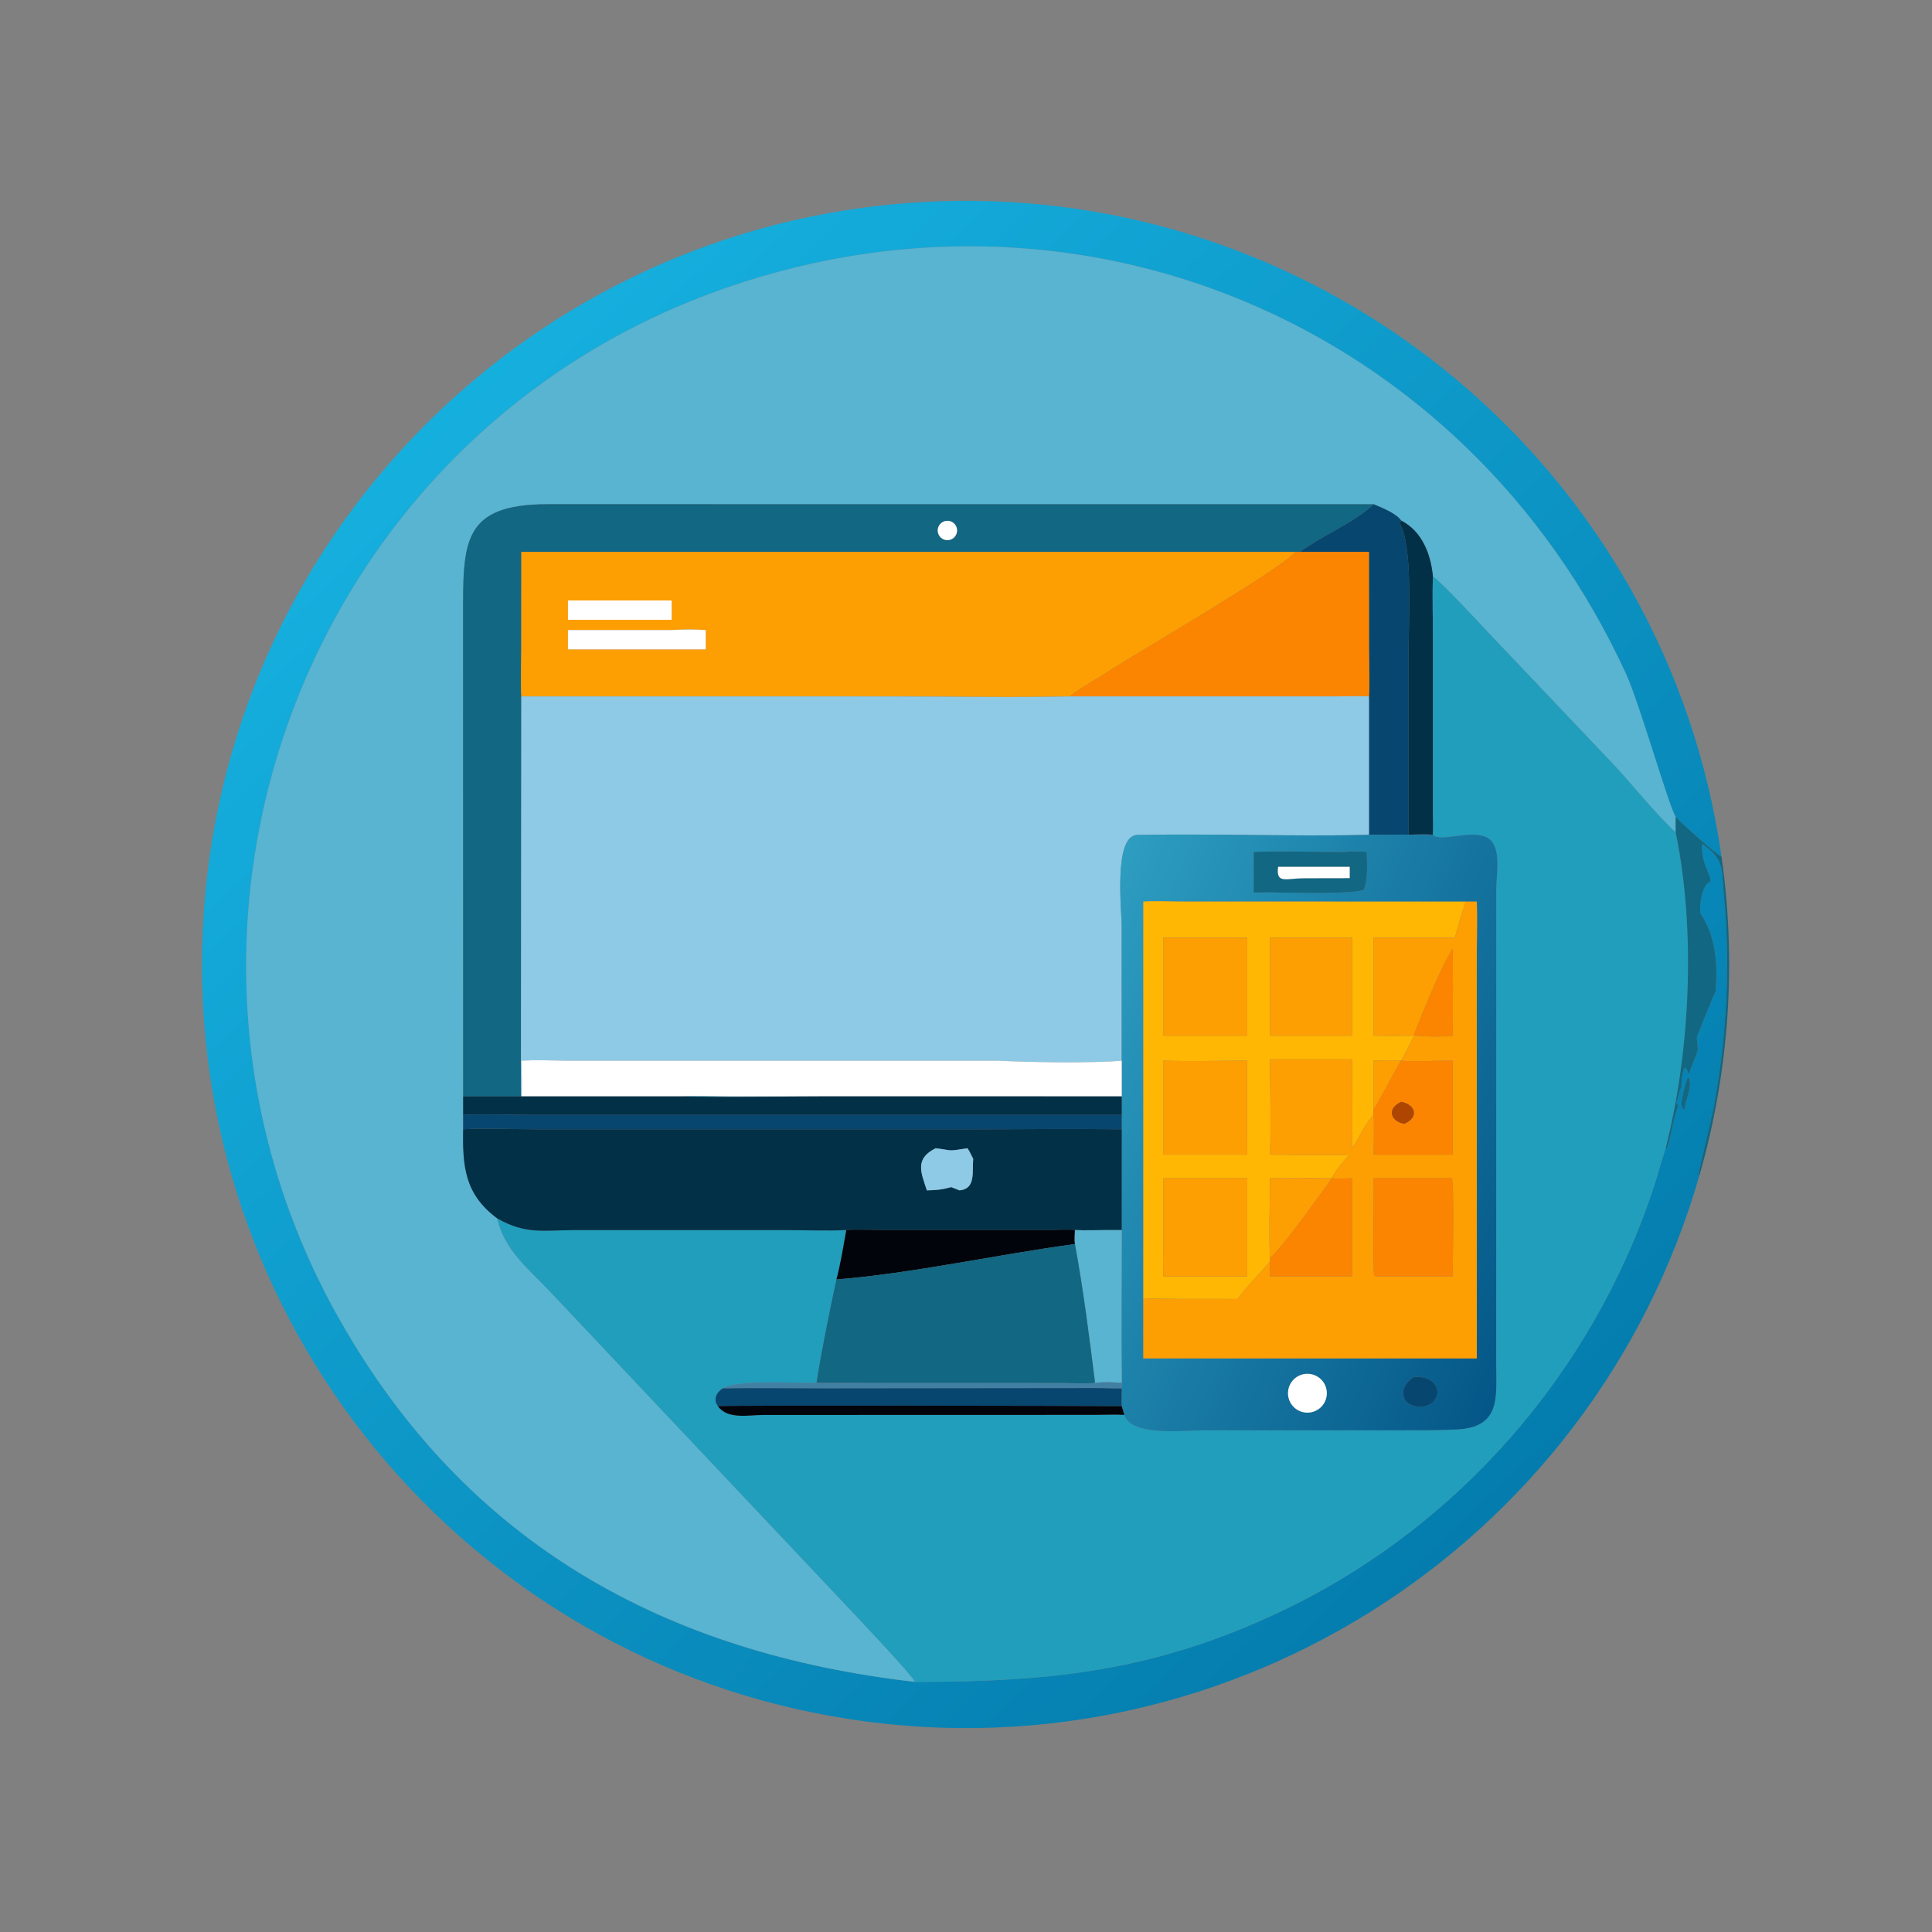 <?xml version="1.0" encoding="utf-8" ?><svg xmlns="http://www.w3.org/2000/svg" xmlns:xlink="http://www.w3.org/1999/xlink" width="1024" height="1024" viewBox="0 0 1024 1024"><rect x="0" y="0" width="1024" height="1024" fill="#808080" stroke="none"/><defs><linearGradient id="gradient_0" gradientUnits="userSpaceOnUse" x1="395.327" y1="401.217" x2="116.147" y2="110.139"><stop offset="0" stop-color="#047DAE"/><stop offset="1" stop-color="#15AFDE"/></linearGradient></defs><path fill="url(#gradient_0)" transform="scale(2 2)" d="M444.073 216.487C442.236 213.621 434.437 186.282 430.934 178.642C388.322 85.733 284.901 41.812 188.184 77.814C78.788 118.535 32.616 248.532 90.027 349.742C123.809 409.437 176.733 438.192 242.484 445.711C278.705 445.719 306.33 442.819 339.709 426.915C386.471 404.634 422.222 363.528 438.34 314.341C439.419 311.051 440.28 307.592 441.412 304.302L441.71 304.346C443.065 300.577 443.227 296.997 444.788 292.952L444.243 292.32C444.717 290.84 445.128 288.735 445.579 288.244C445.576 286.543 446.051 279.877 447.557 284.846C448.05 282.647 449.667 279.813 449.904 278.235C450.036 277.557 449.542 275.112 449.753 274.609C450.7 272.348 454.203 263.329 454.624 262.875C455.303 255.717 454.679 247.904 450.615 242.071C450.457 241.843 450.377 234.861 453.3 233.565C453.456 231.727 450.747 228.851 451.057 223.629C457.106 227.649 456.195 230.548 456.84 237.202C458.63 255.669 457.55 274.89 454.201 293.121C453.769 295.478 450.066 310.924 450.093 311.328L450.4 311.376C421.856 410.896 322.797 472.819 220.83 454.884C118.862 436.949 46.879 344.941 54.006 241.654C61.134 138.367 145.073 57.119 248.537 53.36C352.002 49.601 441.616 124.544 456.219 227.041C454.22 225.922 445.708 218.252 444.073 216.487ZM447.246 285.54C446.868 286.661 444.406 294.076 446.423 293.958C446.729 291.218 448.369 288.515 447.694 285.876L447.246 285.54Z"/><path fill="#58B4D1" transform="scale(2 2)" d="M364.026 133.628L145.317 133.616C122.348 133.622 122.715 143.696 122.723 163.489L122.741 290.552L122.741 295.478L122.741 299.275C122.57 309.1 123.137 316.48 131.766 322.883C133.759 331.391 140.026 336.201 145.761 342.27L224.633 425.867C226.831 428.185 242.045 444.243 242.484 445.711C176.733 438.192 123.809 409.437 90.027 349.742C32.616 248.532 78.788 118.535 188.184 77.814C284.901 41.812 388.322 85.733 430.934 178.642C434.437 186.282 442.236 213.621 444.073 216.487L444.073 220.571C439.373 216.425 432.499 207.857 427.879 202.903L394.431 167.667C392.04 165.118 381.727 153.999 379.744 152.797C379.192 146.894 376.895 140.789 371.314 137.945C370.118 136.089 366.03 134.455 364.026 133.628Z"/><path fill="#126782" transform="scale(2 2)" d="M364.026 133.628C359.203 138.326 350.389 141.921 344.488 146.267L343.317 146.267L138.157 146.267L138.14 171.782C138.138 175.476 137.946 181.088 138.157 184.556L138.063 283.356C138.053 284.484 138.03 289.74 138.157 290.552L138.157 290.552L122.741 290.552L122.723 163.489C122.715 143.696 122.348 133.622 145.317 133.616L364.026 133.628ZM250.419 138.1C249.068 138.453 248.248 139.822 248.573 141.179C248.899 142.537 250.251 143.385 251.615 143.087C252.522 142.889 253.251 142.216 253.521 141.327C253.791 140.438 253.56 139.473 252.916 138.804C252.273 138.134 251.317 137.865 250.419 138.1Z"/><path fill="#07466F" transform="scale(2 2)" d="M344.488 146.267C350.389 141.921 359.203 138.326 364.026 133.628C366.03 134.455 370.118 136.089 371.314 137.945C370.81 138.895 371.153 139.014 371.551 140.01C374.404 147.153 373.262 165.807 373.259 173.901L373.256 221.25C375.245 221.142 377.842 220.916 379.744 221.25C374.178 221.191 368.351 221.152 362.788 221.25L362.788 184.556C363.023 181.715 362.807 175.219 362.805 172.126L362.788 146.267L344.488 146.267Z"/><path fill="#023047" transform="scale(2 2)" d="M373.256 221.25L373.259 173.901C373.262 165.807 374.404 147.153 371.551 140.01C371.153 139.014 370.81 138.895 371.314 137.945C376.895 140.789 379.192 146.894 379.744 152.797C379.551 158.277 379.751 164.508 379.754 170.076L379.759 215.097C379.766 216.6 379.873 219.852 379.744 221.25L379.744 221.25C377.842 220.916 375.245 221.142 373.256 221.25Z"/><path fill="white" transform="scale(2 2)" d="M251.615 143.087C250.251 143.385 248.899 142.537 248.573 141.179C248.248 139.822 249.068 138.453 250.419 138.1C251.317 137.865 252.273 138.134 252.916 138.804C253.56 139.473 253.791 140.438 253.521 141.327C253.251 142.216 252.522 142.889 251.615 143.087Z"/><path fill="#FD9E02" transform="scale(2 2)" d="M138.157 146.267L343.317 146.267C339.09 151.143 301.351 172.977 293.994 177.791C291.601 179.357 285.251 182.967 283.541 184.556L283.541 184.556C267.887 184.883 250.981 184.56 235.189 184.559L138.157 184.556C137.946 181.088 138.138 175.476 138.14 171.782L138.157 146.267ZM150.511 159.127L150.511 164.251L178.01 164.251L178.01 159.127L150.511 159.127ZM178.01 166.967L150.511 166.967L150.511 172.104L159.781 172.104L187.04 172.104L187.04 166.967C183.899 166.753 181.158 166.778 178.01 166.967Z"/><path fill="#FB8500" transform="scale(2 2)" d="M343.317 146.267L344.488 146.267L362.788 146.267L362.805 172.126C362.807 175.219 363.023 181.715 362.788 184.556C360.368 184.422 356.861 184.545 354.35 184.546L286.851 184.556L283.541 184.556C285.251 182.967 291.601 179.357 293.994 177.791C301.351 172.977 339.09 151.143 343.317 146.267Z"/><path fill="#219EBC" transform="scale(2 2)" d="M379.744 152.797C381.727 153.999 392.04 165.118 394.431 167.667L427.879 202.903C432.499 207.857 439.373 216.425 444.073 220.571C449.453 246.602 447.938 278.666 441.412 304.302C440.28 307.592 439.419 311.051 438.34 314.341C422.222 363.528 386.471 404.634 339.709 426.915C306.33 442.819 278.705 445.719 242.484 445.711C242.045 444.243 226.831 428.185 224.633 425.867L145.761 342.27C140.026 336.201 133.759 331.391 131.766 322.883C139.282 327.192 143.916 326.023 152.248 325.991L208.279 325.991C212.791 325.994 220.078 326.242 224.275 325.98C223.591 329.714 222.655 335.565 221.655 339.071C219.796 347.746 217.736 357.715 216.375 366.497C211.007 366.552 195.027 365.599 191.542 367.936C189.84 368.975 188.928 370.899 190.252 372.652C192.797 376.247 198.363 374.985 202.315 374.975L289.896 374.951C292.026 374.949 295.96 374.819 297.965 374.954C299.734 380.789 314.098 379.053 318.571 379.046L369.404 379.041C374.917 379.042 380.423 379.082 385.873 378.835C397.729 378.297 396.512 370.472 396.514 361.704L396.517 235.523C396.531 231.853 397.877 225.259 394.884 222.526C391.29 219.214 381.931 223.421 379.744 221.25C379.873 219.852 379.766 216.6 379.759 215.097L379.754 170.076C379.751 164.508 379.551 158.277 379.744 152.797Z"/><path fill="white" transform="scale(2 2)" d="M150.511 164.251L150.511 159.127L178.01 159.127L178.01 164.251L150.511 164.251Z"/><path fill="white" transform="scale(2 2)" d="M150.511 166.967L178.01 166.967C181.158 166.778 183.899 166.753 187.04 166.967L187.04 172.104L159.781 172.104L150.511 172.104L150.511 166.967Z"/><path fill="#8ECAE6" transform="scale(2 2)" d="M138.157 184.556L235.189 184.559C250.981 184.56 267.887 184.883 283.541 184.556L283.541 184.556L286.851 184.556L354.35 184.546C356.861 184.545 360.368 184.422 362.788 184.556L362.788 221.25C342.428 221.701 321.796 220.887 301.421 221.27C295.008 221.391 297.266 241.231 297.266 245.919L297.274 281.088C289.502 281.799 272.324 281.517 264.474 281.088L149.445 281.088C145.846 281.01 141.731 280.886 138.157 281.088C138.222 283.303 138.451 288.487 138.157 290.552C138.03 289.74 138.053 284.484 138.063 283.356L138.157 184.556Z"/><path fill="#126782" transform="scale(2 2)" d="M444.073 216.487C445.708 218.252 454.22 225.922 456.219 227.041C460.238 255.249 458.255 283.988 450.4 311.376L450.093 311.328C450.066 310.924 453.769 295.478 454.201 293.121C457.55 274.89 458.63 255.669 456.84 237.202C456.195 230.548 457.106 227.649 451.057 223.629C450.747 228.851 453.456 231.727 453.3 233.565C450.377 234.861 450.457 241.843 450.615 242.071C454.679 247.904 455.303 255.717 454.624 262.875C454.203 263.329 450.7 272.348 449.753 274.609C449.542 275.112 450.036 277.557 449.904 278.235C449.667 279.813 448.05 282.647 447.557 284.846C446.051 279.877 445.576 286.543 445.579 288.244C445.128 288.735 444.717 290.84 444.243 292.32L444.788 292.952C443.227 296.997 443.065 300.577 441.71 304.346L441.412 304.302C447.938 278.666 449.453 246.602 444.073 220.571L444.073 216.487Z"/><defs><linearGradient id="gradient_1" gradientUnits="userSpaceOnUse" x1="414.477" y1="328.585" x2="278.365" y2="269.767"><stop offset="0" stop-color="#045788"/><stop offset="1" stop-color="#2D9DC0"/></linearGradient></defs><path fill="url(#gradient_1)" transform="scale(2 2)" d="M297.274 281.088L297.266 245.919C297.266 241.231 295.008 221.391 301.421 221.27C321.796 220.887 342.428 221.701 362.788 221.25C368.351 221.152 374.178 221.191 379.744 221.25L379.744 221.25C381.931 223.421 391.29 219.214 394.884 222.526C397.877 225.259 396.531 231.853 396.517 235.523L396.514 361.704C396.512 370.472 397.729 378.297 385.873 378.835C380.423 379.082 374.917 379.042 369.404 379.041L318.571 379.046C314.098 379.053 299.734 380.789 297.965 374.954L297.274 372.652C297.18 371.408 297.259 369.258 297.274 367.936L297.274 366.497C297.134 353.072 297.267 339.423 297.274 325.98C295.961 326.042 295.041 326.028 293.742 325.98C294.857 325.937 296.144 325.975 297.274 325.98L297.274 299.275L297.274 295.478L297.274 290.552L219.307 290.552C206.729 290.553 192.852 290.88 180.421 290.552C184.07 290.341 189.657 290.535 193.505 290.541L297.274 290.552L297.274 281.088ZM388.401 238.936L312.56 238.915C309.807 238.903 305.619 238.714 302.99 238.936L302.99 344.239L302.99 359.995L391.366 359.995L391.369 252.31C391.372 247.967 391.542 243.204 391.366 238.936L388.401 238.936ZM356.477 225.783C349.118 225.819 339.375 225.452 332.253 225.783L332.253 236.529C334.436 236.496 336.538 236.456 338.723 236.529C342.739 236.543 358.823 237.01 361.422 235.771C362.601 232.608 362.262 229.173 362.18 225.783C360.323 225.61 358.333 225.573 356.477 225.783ZM345.183 364.24C342.458 364.95 340.81 367.719 341.485 370.452C342.16 373.186 344.908 374.869 347.65 374.229C349.455 373.808 350.894 372.448 351.417 370.669C351.939 368.89 351.465 366.968 350.174 365.637C348.884 364.306 346.977 363.772 345.183 364.24ZM374.735 364.889C369.607 368.158 371.739 373.724 377.711 372.652C382.626 371.387 382.15 364.457 374.735 364.889Z"/><path fill="#126782" transform="scale(2 2)" d="M332.253 225.783C339.375 225.452 349.118 225.819 356.477 225.783C358.333 225.573 360.323 225.61 362.18 225.783C362.262 229.173 362.601 232.608 361.422 235.771C358.823 237.01 342.739 236.543 338.723 236.529C336.538 236.456 334.436 236.496 332.253 236.529L332.253 225.783ZM338.723 229.717C338.129 234.337 340.736 232.743 345.778 232.735L357.678 232.711L357.678 229.717L338.723 229.717Z"/><path fill="white" transform="scale(2 2)" d="M357.678 232.711L345.778 232.735C340.736 232.743 338.129 234.337 338.723 229.717L357.678 229.717L357.678 232.711Z"/><path fill="#FFB703" transform="scale(2 2)" d="M302.99 238.936C305.619 238.714 309.807 238.903 312.56 238.915L388.401 238.936C387.535 241.769 386.254 245.66 385.59 248.497L364.026 248.497L364.026 274.476C367.623 274.513 371.139 274.535 374.735 274.476C373.581 276.885 372.624 278.747 371.314 281.088L371.314 281.088C368.821 280.954 366.514 281.029 364.026 281.088L364.026 293.958C364 294.367 363.883 295.168 364.026 295.478C360.901 299.003 360.561 301.157 358.314 304.302C358.456 296.483 358.304 288.582 358.314 280.743L336.57 280.743C336.576 288.709 336.854 298.216 336.57 305.996C342.921 306.003 351.522 306.286 357.678 305.996C355.896 307.897 354.08 309.819 353.001 312.243C347.612 312.102 341.982 312.251 336.57 312.243C336.563 318.137 336.218 327.882 336.57 333.358L336.57 334.298C333.494 337.978 331.166 340.06 327.944 344.239L311.633 344.221C309.827 344.212 304.531 344.062 302.99 344.239L302.99 238.936ZM308.328 248.497L308.328 274.476L330.532 274.476L330.532 248.497L308.328 248.497ZM336.57 248.497L336.57 274.476L358.314 274.476L358.314 248.497L336.57 248.497ZM308.328 281.088L308.328 305.996L330.532 305.996C330.529 297.898 330.346 289.126 330.532 281.088C323.554 281.099 315.162 281.331 308.328 281.088ZM308.328 312.243L308.306 329.07C308.296 331.605 308.15 335.865 308.328 338.238L330.532 338.238L330.532 312.243L308.328 312.243Z"/><path fill="#FD9E02" transform="scale(2 2)" d="M388.401 238.936L391.366 238.936C391.542 243.204 391.372 247.967 391.369 252.31L391.366 359.995L302.99 359.995L302.99 344.239C304.531 344.062 309.827 344.212 311.633 344.221L327.944 344.239C331.166 340.06 333.494 337.978 336.57 334.298L336.57 338.238L358.314 338.238L358.314 312.243C356.646 312.31 354.622 312.46 353.001 312.243C354.08 309.819 355.896 307.897 357.678 305.996C351.522 306.286 342.921 306.003 336.57 305.996C336.854 298.216 336.576 288.709 336.57 280.743L358.314 280.743C358.304 288.582 358.456 296.483 358.314 304.302C360.561 301.157 360.901 299.003 364.026 295.478C364.209 296.588 364.037 304.366 364.026 305.996L384.967 305.996L384.967 281.088C381.793 281.06 373.972 281.413 371.314 281.088C372.624 278.747 373.581 276.885 374.735 274.476C371.139 274.535 367.623 274.513 364.026 274.476L364.026 248.497L385.59 248.497C386.254 245.66 387.535 241.769 388.401 238.936ZM384.967 251.457C381.916 256.082 376.973 268.519 374.788 274.028L374.891 274.387L375.31 274.476C378.972 274.734 381.243 274.798 384.967 274.476C385.043 272.542 385.073 251.683 384.967 251.457ZM384.092 312.243L364.026 312.243C364.166 315.922 363.71 336.969 364.217 338.087L364.733 338.238L384.967 338.238C384.969 335.06 385.428 313.173 384.703 312.181L384.092 312.243Z"/><path fill="#FD9E02" transform="scale(2 2)" d="M308.328 274.476L308.328 248.497L330.532 248.497L330.532 274.476L308.328 274.476Z"/><path fill="#FD9E02" transform="scale(2 2)" d="M336.57 274.476L336.57 248.497L358.314 248.497L358.314 274.476L336.57 274.476Z"/><path fill="#FB8500" transform="scale(2 2)" d="M375.31 274.476L374.891 274.387L374.788 274.028C376.973 268.519 381.916 256.082 384.967 251.457C385.073 251.683 385.043 272.542 384.967 274.476C381.243 274.798 378.972 274.734 375.31 274.476Z"/><path fill="white" transform="scale(2 2)" d="M138.157 281.088C141.731 280.886 145.846 281.01 149.445 281.088L264.474 281.088C272.324 281.517 289.502 281.799 297.274 281.088L297.274 290.552L193.505 290.541C189.657 290.535 184.07 290.341 180.421 290.552L138.157 290.552L138.157 290.552C138.451 288.487 138.222 283.303 138.157 281.088Z"/><path fill="#FD9E02" transform="scale(2 2)" d="M308.328 305.996L308.328 281.088C315.162 281.331 323.554 281.099 330.532 281.088C330.346 289.126 330.529 297.898 330.532 305.996L308.328 305.996Z"/><path fill="#FD9E02" transform="scale(2 2)" d="M364.026 281.088C366.514 281.029 368.821 280.954 371.314 281.088C369.425 284.054 365.389 292.247 364.026 293.958L364.026 281.088Z"/><path fill="#FB8500" transform="scale(2 2)" d="M371.314 281.088L371.314 281.088C373.972 281.413 381.793 281.06 384.967 281.088L384.967 305.996L364.026 305.996C364.037 304.366 364.209 296.588 364.026 295.478C363.883 295.168 364 294.367 364.026 293.958C365.389 292.247 369.425 284.054 371.314 281.088ZM371.314 292.001C367.317 293.855 368.643 297.243 372.164 297.82C376.196 296.076 375.054 292.65 371.314 292.001Z"/><path fill="#126782" transform="scale(2 2)" d="M446.423 293.958C444.406 294.076 446.868 286.661 447.246 285.54L447.694 285.876C448.369 288.515 446.729 291.218 446.423 293.958Z"/><path fill="#023047" transform="scale(2 2)" d="M122.741 290.552L138.157 290.552L180.421 290.552C192.852 290.88 206.729 290.553 219.307 290.552L297.274 290.552L297.274 295.478L141.289 295.477C136.144 295.475 127.534 295.168 122.741 295.478L122.741 290.552Z"/><path fill="#AE4500" transform="scale(2 2)" d="M372.164 297.82C368.643 297.243 367.317 293.855 371.314 292.001C375.054 292.65 376.196 296.076 372.164 297.82Z"/><path fill="#07466F" transform="scale(2 2)" d="M122.741 295.478C127.534 295.168 136.144 295.475 141.289 295.477L297.274 295.478L297.274 299.275C283.86 299.092 270.035 299.275 256.591 299.285L142.135 299.275C137.059 299.277 127.341 298.933 122.741 299.275L122.741 295.478Z"/><path fill="#023047" transform="scale(2 2)" d="M122.741 299.275C127.341 298.933 137.059 299.277 142.135 299.275L256.591 299.285C270.035 299.275 283.86 299.092 297.274 299.275L297.274 325.98C296.144 325.975 294.857 325.937 293.742 325.98C290.832 325.98 287.76 326.116 284.869 325.98C283.757 325.733 279.131 325.962 277.633 325.97L235.235 325.98C232.741 325.977 226.288 325.743 224.275 325.98C220.078 326.242 212.791 325.994 208.279 325.991L152.248 325.991C143.916 326.023 139.282 327.192 131.766 322.883C123.137 316.48 122.57 309.1 122.741 299.275ZM247.956 304.302C242.335 307.1 244.071 310.703 245.636 315.458C248.158 315.39 249.633 315.275 252.1 314.593L254.282 315.458C258.654 315.059 257.575 310.584 257.91 307.117C257.455 306.212 256.954 305.136 256.404 304.302C250.647 305.204 252.822 304.872 247.956 304.302Z"/><path fill="#8ECAE6" transform="scale(2 2)" d="M245.636 315.458C244.071 310.703 242.335 307.1 247.956 304.302C252.822 304.872 250.647 305.204 256.404 304.302C256.954 305.136 257.455 306.212 257.91 307.117C257.575 310.584 258.654 315.059 254.282 315.458L252.1 314.593C249.633 315.275 248.158 315.39 245.636 315.458Z"/><path fill="#FB8500" transform="scale(2 2)" d="M364.026 312.243L384.092 312.243L384.703 312.181C385.428 313.173 384.969 335.06 384.967 338.238L364.733 338.238L364.217 338.087C363.71 336.969 364.166 315.922 364.026 312.243Z"/><path fill="#FD9E02" transform="scale(2 2)" d="M308.328 338.238C308.15 335.865 308.296 331.605 308.306 329.07L308.328 312.243L330.532 312.243L330.532 338.238L308.328 338.238Z"/><path fill="#FD9E02" transform="scale(2 2)" d="M336.57 312.243C341.982 312.251 347.612 312.102 353.001 312.243C350.641 315.538 339.225 331.493 336.57 333.358C336.218 327.882 336.563 318.137 336.57 312.243Z"/><path fill="#FB8500" transform="scale(2 2)" d="M353.001 312.243C354.622 312.46 356.646 312.31 358.314 312.243L358.314 338.238L336.57 338.238L336.57 334.298L336.57 333.358C339.225 331.493 350.641 315.538 353.001 312.243Z"/><path fill="#01040B" transform="scale(2 2)" d="M224.275 325.98C226.288 325.743 232.741 325.977 235.235 325.98L277.633 325.97C279.131 325.962 283.757 325.733 284.869 325.98C284.843 326.969 284.733 328.789 284.869 329.692C264.333 332.437 241.919 337.461 221.655 339.071C222.655 335.565 223.591 329.714 224.275 325.98Z"/><path fill="#58B4D1" transform="scale(2 2)" d="M284.869 325.98C287.76 326.116 290.832 325.98 293.742 325.98C295.041 326.028 295.961 326.042 297.274 325.98C297.267 339.423 297.134 353.072 297.274 366.497C294.764 366.282 292.72 366.175 290.207 366.497C288.636 354.051 287.147 342.077 284.869 329.692C284.733 328.789 284.843 326.969 284.869 325.98Z"/><path fill="#126782" transform="scale(2 2)" d="M221.655 339.071C241.919 337.461 264.333 332.437 284.869 329.692C287.147 342.077 288.636 354.051 290.207 366.497C288.184 366.713 283.846 366.554 281.673 366.535L216.375 366.497C217.736 357.715 219.796 347.746 221.655 339.071Z"/><path fill="white" transform="scale(2 2)" d="M347.65 374.229C344.908 374.869 342.16 373.186 341.485 370.452C340.81 367.719 342.458 364.95 345.183 364.24C346.977 363.772 348.884 364.306 350.174 365.637C351.465 366.968 351.939 368.89 351.417 370.669C350.894 372.448 349.455 373.808 347.65 374.229Z"/><path fill="#07466F" transform="scale(2 2)" d="M377.711 372.652C371.739 373.724 369.607 368.158 374.735 364.889C382.15 364.457 382.626 371.387 377.711 372.652Z"/><path fill="#4280A3" transform="scale(2 2)" d="M290.207 366.497C292.72 366.175 294.764 366.282 297.274 366.497L297.274 367.936C295.116 368.013 292.5 367.836 290.199 367.85L218.202 367.928C209.393 367.924 200.323 367.781 191.542 367.936C195.027 365.599 211.007 366.552 216.375 366.497L281.673 366.535C283.846 366.554 288.184 366.713 290.207 366.497Z"/><path fill="#07466F" transform="scale(2 2)" d="M191.542 367.936C200.323 367.781 209.393 367.924 218.202 367.928L290.199 367.85C292.5 367.836 295.116 368.013 297.274 367.936C297.259 369.258 297.18 371.408 297.274 372.652C288.692 372.541 190.915 372.383 190.252 372.652C188.928 370.899 189.84 368.975 191.542 367.936Z"/><path fill="#01040B" transform="scale(2 2)" d="M190.252 372.652C190.915 372.383 288.692 372.541 297.274 372.652L297.965 374.954C295.96 374.819 292.026 374.949 289.896 374.951L202.315 374.975C198.363 374.985 192.797 376.247 190.252 372.652Z"/></svg>